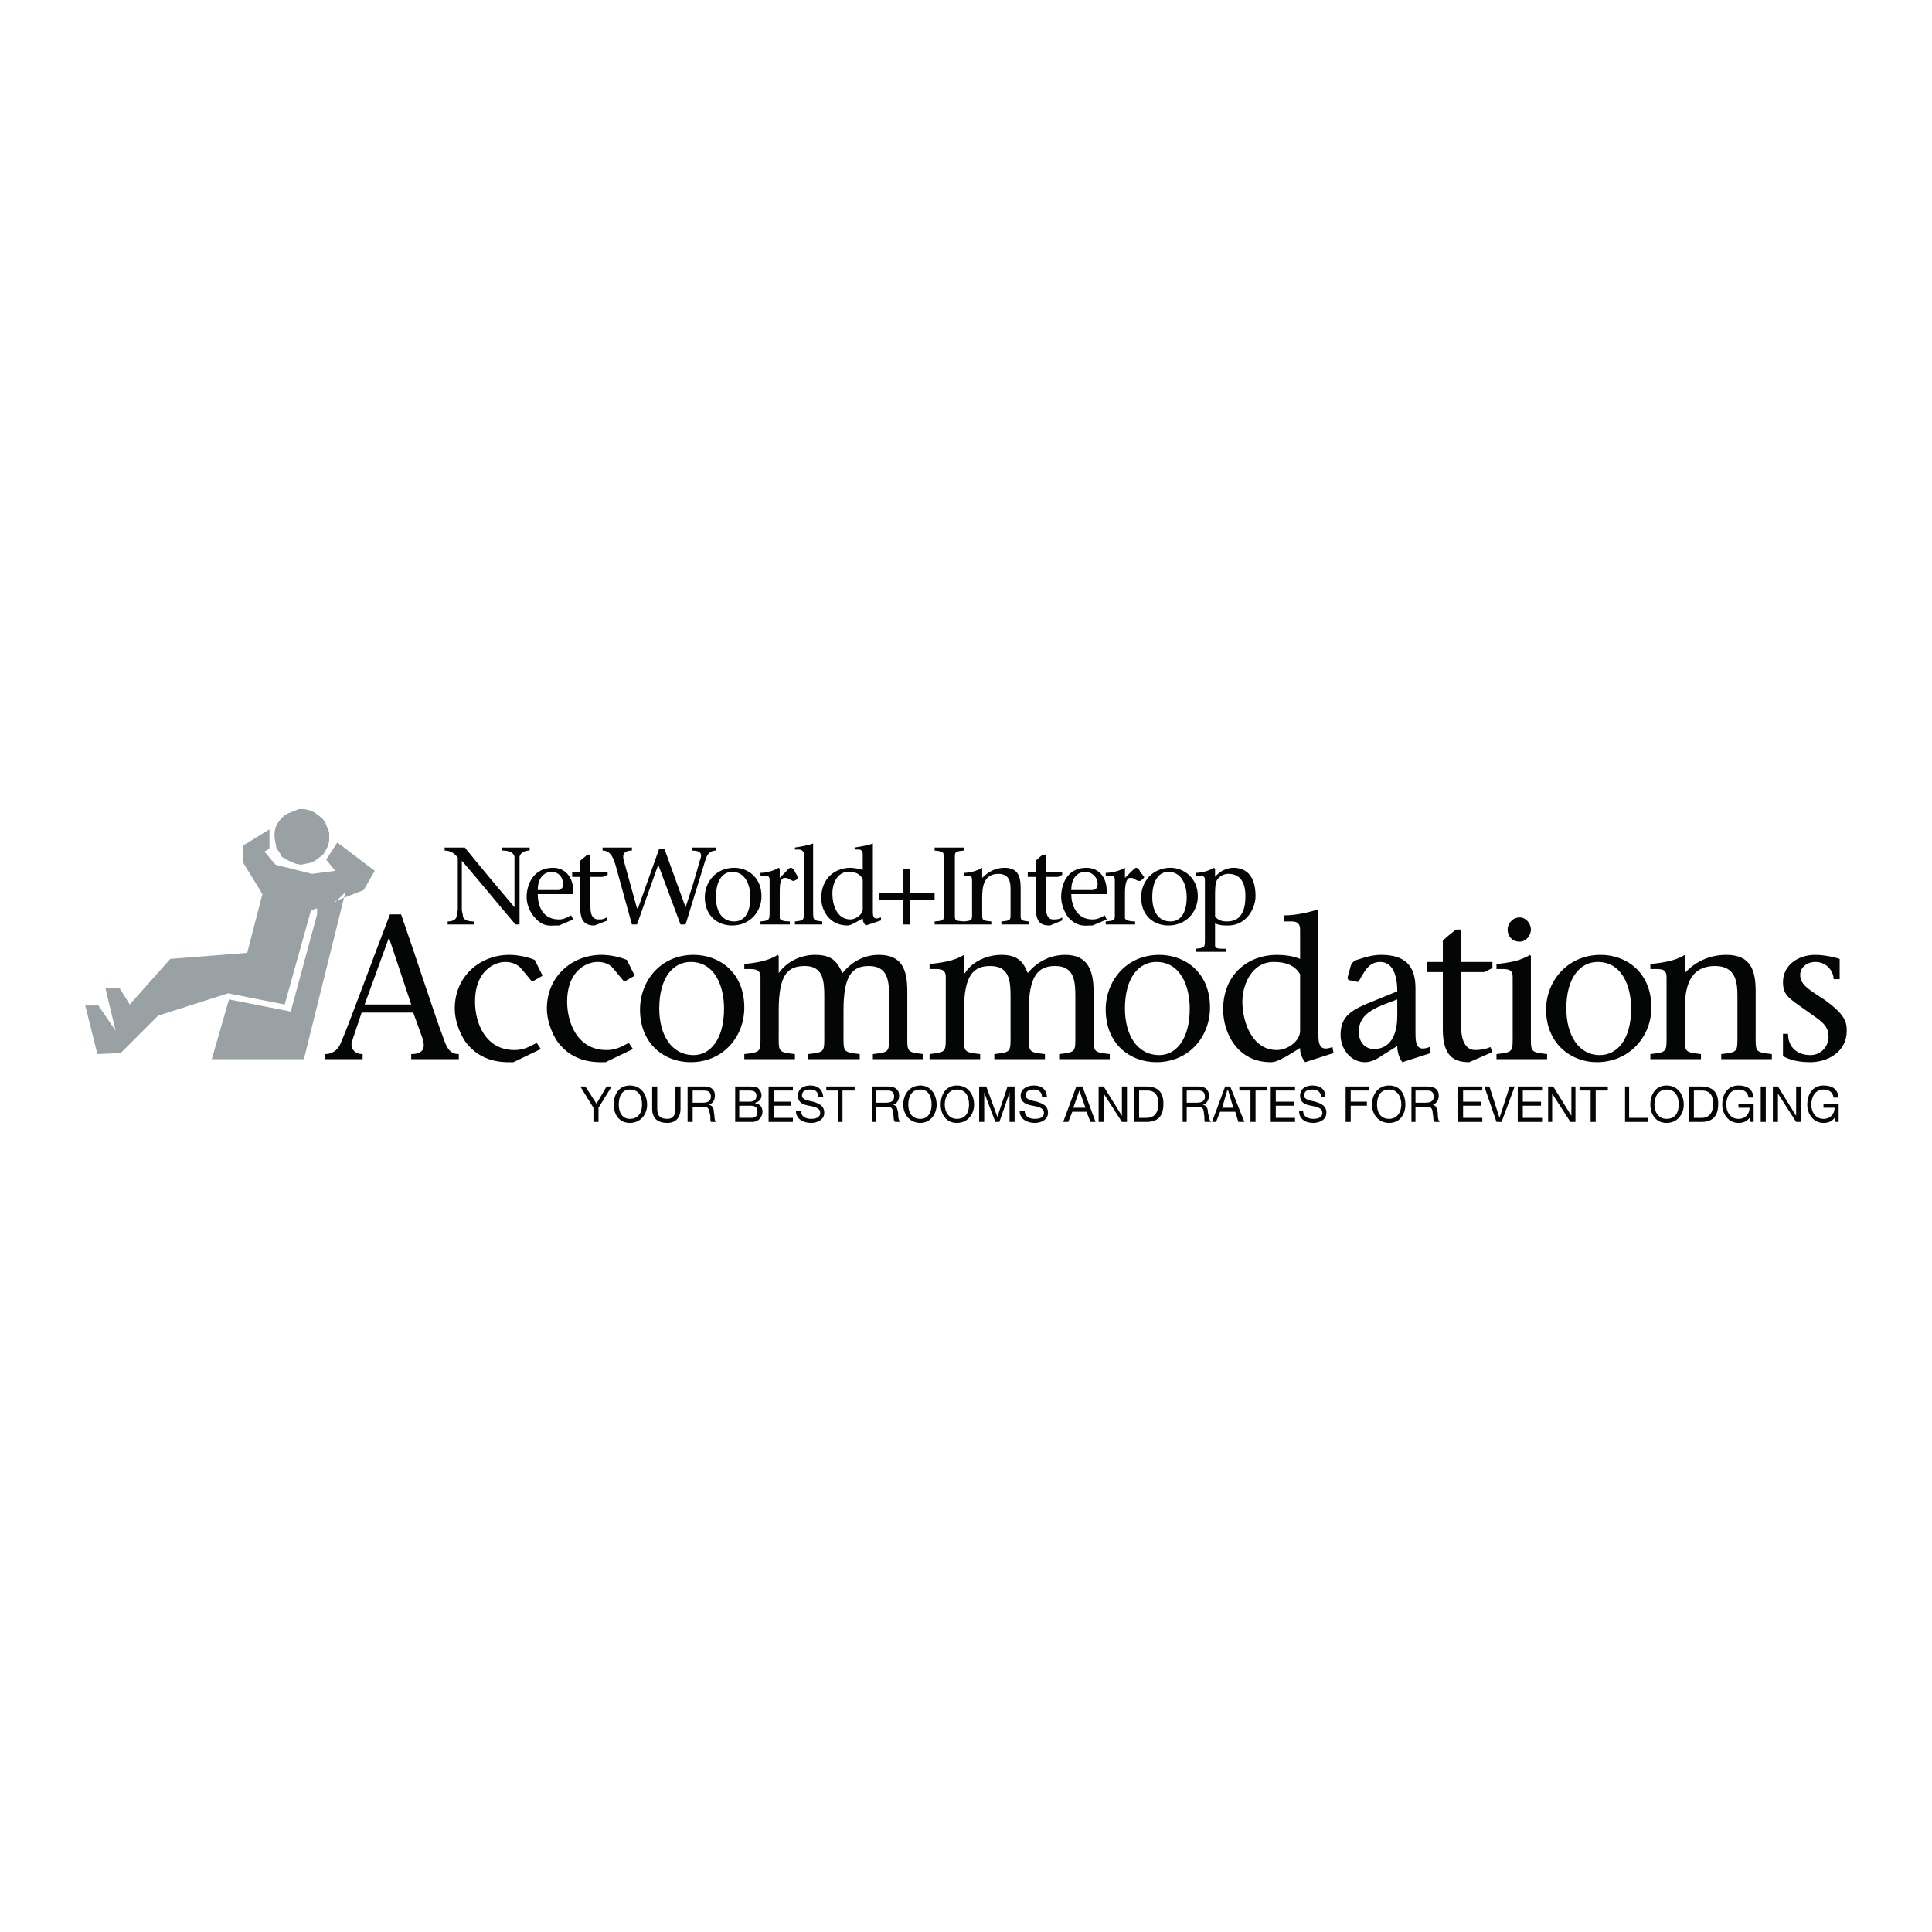 <?xml version="1.0" encoding="utf-8"?>
<!-- Generator: Adobe Illustrator 13.0.0, SVG Export Plug-In . SVG Version: 6.00 Build 14576)  -->
<!DOCTYPE svg PUBLIC "-//W3C//DTD SVG 1.0//EN" "http://www.w3.org/TR/2001/REC-SVG-20010904/DTD/svg10.dtd">
<svg version="1.0" id="Layer_1" xmlns="http://www.w3.org/2000/svg" xmlns:xlink="http://www.w3.org/1999/xlink" x="0px" y="0px"
	 width="192.756px" height="192.756px" viewBox="0 0 192.756 192.756" enable-background="new 0 0 192.756 192.756"
	 xml:space="preserve">
<g>
	<polygon fill-rule="evenodd" clip-rule="evenodd" fill="#FFFFFF" points="0,0 192.756,0 192.756,192.756 0,192.756 0,0 	"/>
	<path fill-rule="evenodd" clip-rule="evenodd" fill="#040606" d="M36.381,100.217l2.424-6.667l0,0l2.222,6.667H36.381
		L36.381,100.217z M41.229,101.023l0.909,2.525c0.303,0.91,0.202,1.617-1.111,1.617v0.504h4.748v-0.504
		c-0.909,0-1.212-0.607-1.616-1.818c-0.707-1.818-2.727-8.081-4.141-12.121h-1.111c-1.717,4.444-4.141,11.111-4.949,12.928
		c-0.303,0.707-0.909,1.012-1.515,1.012v0.504h3.737v-0.504c-0.909,0-1.313-0.707-1.01-1.414l0.909-2.729H41.229L41.229,101.023z"/>
	<path fill-rule="evenodd" clip-rule="evenodd" fill="#040606" d="M53.956,104.66l-2.727,1.312c-0.505,0-2.828,0.203-4.444-1.615
		c-0.707-0.707-1.414-2.324-1.414-3.736c0-3.232,2.525-5.354,5.455-5.354c0.808,0,1.818,0.202,2.525,0.505l0.707,1.414
		c0.101,0.102,0.101,0.102,0,0.203l-0.707,0.404c-0.101,0.1-0.202,0.1-0.303,0.1l-1.01-1.212c-0.303-0.404-0.909-0.707-1.616-0.707
		c-1.212,0-3.03,1.01-3.03,3.938c0,2.121,1.01,4.85,3.939,4.85c1.111,0,1.717-0.506,2.222-0.707L53.956,104.66L53.956,104.66z"/>
	<path fill-rule="evenodd" clip-rule="evenodd" fill="#040606" d="M63.147,104.66l-2.727,1.312c-0.505,0-2.828,0.203-4.444-1.615
		c-0.707-0.707-1.414-2.324-1.414-3.736c0-3.232,2.525-5.354,5.454-5.354c0.809,0,1.818,0.202,2.525,0.505l0.707,1.414
		c0.101,0.102,0.101,0.102,0,0.203l-0.707,0.404c-0.101,0.1-0.202,0.1-0.303,0.1l-1.01-1.212c-0.303-0.404-0.808-0.707-1.616-0.707
		c-1.212,0-3.03,1.01-3.03,3.938c0,2.121,1.01,4.85,3.939,4.85c1.111,0,1.717-0.506,2.222-0.707L63.147,104.66L63.147,104.66z"/>
	<path fill-rule="evenodd" clip-rule="evenodd" fill="#040606" d="M69.208,105.266c-2.222,0-3.434-2.02-3.434-4.645
		c0-3.133,1.414-4.647,3.131-4.647c2.424,0,3.333,2.424,3.333,4.647C72.238,103.752,70.824,105.266,69.208,105.266L69.208,105.266z
		 M68.905,105.973c3.232,0,5.354-2.523,5.354-5.453c0-3.536-2.525-5.253-5.051-5.253c-3.333,0-5.353,2.626-5.353,5.454
		C63.854,104.154,66.279,105.973,68.905,105.973L68.905,105.973z"/>
	<path fill-rule="evenodd" clip-rule="evenodd" fill="#040606" d="M77.692,103.145c0,1.818-0.101,1.818,1.617,2.021v0.504h-5.05
		v-0.504c1.717-0.203,1.616-0.203,1.616-2.021v-5.656c0-0.908-0.707-0.808-1.616-0.808v-0.505c1.111-0.101,2.424-0.303,3.333-0.909
		l0.101,0.101v1.717l0,0c0.708-1.01,2.021-1.818,3.636-1.818c1.818,0,2.222,0.808,2.728,1.818c0.808-1.01,2.02-1.818,3.636-1.818
		c2.323,0,2.828,1.515,2.828,3.636v4.242c0,1.818-0.101,1.818,1.616,2.021v0.504h-5.05v-0.504c1.717-0.203,1.616-0.203,1.616-2.021
		v-3.736c0-1.516-0.101-3.03-2.02-3.03c-1.717,0-2.525,1.011-2.525,4.444v2.322c0,1.818-0.101,1.818,1.616,2.021v0.504h-5.151
		v-0.504c1.717-0.203,1.616-0.203,1.616-2.021v-3.736c0-1.516-0.101-3.03-1.919-3.03c-1.717,0-2.626,0.808-2.626,4.444V103.145
		L77.692,103.145z"/>
	<path fill-rule="evenodd" clip-rule="evenodd" fill="#040606" d="M96.176,103.145c0,1.818-0.101,1.818,1.616,2.021v0.504h-5.05
		v-0.504c1.717-0.203,1.616-0.203,1.616-2.021v-5.656c0-0.908-0.606-0.808-1.616-0.808v-0.505c1.111-0.101,2.525-0.303,3.434-0.909
		v0.101v1.717h0.102c0.606-1.01,2.02-1.818,3.636-1.818c1.717,0,2.222,0.808,2.626,1.818c0.809-1.01,2.121-1.818,3.737-1.818
		c2.223,0,2.828,1.515,2.828,3.636v4.242c0,1.818-0.101,1.818,1.616,2.021v0.504h-5.05v-0.504c1.717-0.203,1.615-0.203,1.615-2.021
		v-3.736c0-1.516-0.101-3.03-2.02-3.03c-1.717,0-2.626,1.011-2.626,4.444v2.322c0,1.818-0.102,1.818,1.616,2.021v0.504h-5.051
		v-0.504c1.717-0.203,1.616-0.203,1.616-2.021v-3.736c0-1.516-0.101-3.03-2.021-3.03c-1.616,0-2.626,0.808-2.626,4.444V103.145
		L96.176,103.145z"/>
	<path fill-rule="evenodd" clip-rule="evenodd" fill="#040606" d="M115.67,105.266c-2.223,0-3.434-2.02-3.434-4.645
		c0-3.133,1.413-4.647,3.131-4.647c2.424,0,3.333,2.424,3.333,4.647C118.7,103.752,117.286,105.266,115.67,105.266L115.67,105.266z
		 M115.367,105.973c3.231,0,5.354-2.523,5.354-5.453c0-3.536-2.525-5.253-5.051-5.253c-3.333,0-5.354,2.626-5.354,5.454
		C110.316,104.154,112.74,105.973,115.367,105.973L115.367,105.973z"/>
	<path fill-rule="evenodd" clip-rule="evenodd" fill="#040606" d="M129.71,102.842c0,1.01-1.213,1.92-2.323,1.92
		c-2.425,0-3.435-2.729-3.435-4.85c0-1.615,0.909-3.938,3.131-3.938c1.313,0,2.122,0.404,2.627,1.211V102.842L129.71,102.842z
		 M133.043,105.064l-0.102-0.605c-1.312,0.504-1.414-0.305-1.414-1.414V90.823v-0.101c-0.909,0.303-2.222,0.606-3.434,0.606v0.606
		h0.808c0.606,0,0.809,0.303,0.809,0.808v2.929c-0.707-0.303-1.616-0.404-2.323-0.404c-2.728,0-5.354,1.818-5.354,5.454
		c0,2.324,1.414,5.252,4.747,5.252c0.505,0,0.808-0.201,1.616-0.605l1.313-0.809c0,0.607,0.201,1.01,0.505,1.414L133.043,105.064
		L133.043,105.064z"/>
	<path fill-rule="evenodd" clip-rule="evenodd" fill="#040606" d="M139.406,101.328c0,2.625-1.212,3.332-2.323,3.332
		c-0.909,0-1.516-0.707-1.516-1.717c0-2.02,2.021-2.525,3.839-3.232V101.328L139.406,101.328z M142.739,105.064l-0.102-0.605
		c-1.312,0.504-1.414-0.305-1.414-1.414V98.6c0-2.222-1.01-3.333-3.434-3.333c-0.809,0-1.516,0.202-2.424,0.505
		c-0.304,0.101-0.505,0.303-0.606,0.606l-0.303,1.11c0,0.102,0,0.203,0.101,0.305l0.707,0.1c0.102,0.102,0.202,0.102,0.303,0
		c0.505-0.808,0.909-1.918,2.122-1.918c1.212,0,1.717,1.211,1.717,2.928l-2.223,0.91c-2.322,0.908-3.434,1.516-3.434,3.434
		c0,1.516,1.111,2.727,2.424,2.727c0.606,0,1.212-0.303,1.616-0.605l1.616-1.01c0,0.605,0.202,1.211,0.505,1.615L142.739,105.064
		L142.739,105.064z"/>
	<path fill-rule="evenodd" clip-rule="evenodd" fill="#040606" d="M148.9,96.58l-0.808,0.404h-2.323v5.354
		c0,0.707,0.101,2.424,1.414,2.424c0.505,0,1.11-0.102,1.515-0.303l0.202,0.504l-2.323,1.01c-1.414,0-2.626-0.504-2.626-3.232
		v-5.756h-1.616v-1.01h1.616v-2.121c0.404-0.404,0.808-0.707,1.313-1.111h0.505v3.232h3.131V96.58L148.9,96.58z"/>
	<path fill-rule="evenodd" clip-rule="evenodd" fill="#040606" d="M152.738,95.368v7.777c0,1.818-0.101,1.818,1.616,2.021v0.504
		h-5.05v-0.504c1.717-0.203,1.616-0.203,1.616-2.021v-5.656c0-0.908-0.606-0.808-1.616-0.808v-0.505
		c1.11-0.101,2.424-0.303,3.333-0.909L152.738,95.368L152.738,95.368z M151.628,91.53c0.605,0,1.11,0.606,1.11,1.212
		s-0.505,1.212-1.11,1.212c-0.707,0-1.213-0.505-1.213-1.212C150.415,92.136,150.921,91.53,151.628,91.53L151.628,91.53z"/>
	<path fill-rule="evenodd" clip-rule="evenodd" fill="#040606" d="M159.606,105.266c-2.12,0-3.333-2.02-3.333-4.645
		c0-3.133,1.414-4.647,3.132-4.647c2.424,0,3.333,2.424,3.333,4.647C162.738,103.752,161.324,105.266,159.606,105.266
		L159.606,105.266z M159.304,105.973c3.232,0,5.454-2.523,5.454-5.453c0-3.536-2.524-5.253-5.05-5.253
		c-3.333,0-5.454,2.626-5.454,5.454C154.254,104.154,156.778,105.973,159.304,105.973L159.304,105.973z"/>
	<path fill-rule="evenodd" clip-rule="evenodd" fill="#040606" d="M168.092,103.145c0,1.818-0.102,1.818,1.615,2.021v0.504h-5.05
		v-0.504c1.717-0.203,1.616-0.203,1.616-2.021v-5.656c0-0.908-0.606-0.808-1.616-0.808v-0.505c1.111-0.101,2.525-0.303,3.435-0.909
		v0.101v1.717c0.908-1.01,2.322-1.818,4.141-1.818c2.424,0,2.93,1.515,2.93,3.636v4.242c0,1.818-0.102,1.818,1.615,2.021v0.504
		h-5.05v-0.504c1.717-0.203,1.616-0.203,1.616-2.021v-3.736c0-1.312-0.102-3.03-2.223-3.03c-2.626,0-3.029,2.222-3.029,4.343
		V103.145L168.092,103.145z"/>
	<path fill-rule="evenodd" clip-rule="evenodd" fill="#040606" d="M177.889,103.145h0.505c0,1.414,1.011,2.121,2.223,2.121
		c1.11,0,1.817-0.908,1.817-1.816c0-1.314-1.01-1.719-2.222-2.627c-1.717-1.213-2.323-1.516-2.323-2.828
		c0-1.717,1.516-2.728,3.232-2.728c0.605,0,1.414,0.101,2.424,0.404v2.021h-0.605c0-0.708-0.606-1.717-1.818-1.717
		c-0.809,0-1.516,0.505-1.516,1.313c0,1.01,1.011,1.516,2.525,2.525c1.919,1.414,2.121,2.121,2.121,3.029
		c0,2.121-1.919,3.131-3.636,3.131c-1.111,0-2.021-0.201-2.728-0.605V103.145L177.889,103.145z"/>
	<polygon fill-rule="evenodd" clip-rule="evenodd" fill="#040606" points="59.713,110.518 59.713,111.934 59.208,111.934 
		59.208,110.518 57.895,108.396 58.4,108.396 59.511,110.115 60.521,108.396 61.026,108.396 59.713,110.518 	"/>
	<path fill-rule="evenodd" clip-rule="evenodd" fill="#040606" d="M61.733,110.215c0-0.807,0.303-1.514,1.111-1.514
		c0.909,0,1.212,0.707,1.212,1.514c0,0.707-0.303,1.414-1.212,1.414C62.037,111.629,61.733,110.922,61.733,110.215L61.733,110.215z
		 M61.229,110.215c0,0.91,0.505,1.818,1.616,1.818c1.111,0,1.717-0.908,1.717-1.818c0-1.01-0.606-1.918-1.717-1.918
		C61.733,108.297,61.229,109.205,61.229,110.215L61.229,110.215z"/>
	<path fill-rule="evenodd" clip-rule="evenodd" fill="#040606" d="M67.895,110.619c0,0.91-0.505,1.414-1.313,1.414
		c-0.909,0-1.515-0.404-1.515-1.414v-2.223h0.505v2.223c0,0.707,0.303,1.01,1.01,1.01c0.505,0,0.808-0.303,0.808-1.01v-2.223h0.505
		V110.619L67.895,110.619z"/>
	<path fill-rule="evenodd" clip-rule="evenodd" fill="#040606" d="M69.107,110.014v-1.213h1.111c0.505,0,0.707,0.203,0.707,0.607
		c0,0.504-0.404,0.605-0.808,0.605H69.107L69.107,110.014z M68.602,111.934h0.505v-1.516h1.111c0.505,0,0.505,0.303,0.606,0.707
		c0.101,0.303,0,0.707,0.101,0.809h0.505c-0.202-0.203-0.102-0.607-0.202-0.91c0-0.404-0.101-0.707-0.505-0.809l0,0
		c0.404-0.1,0.606-0.504,0.606-0.908c0-0.605-0.404-0.91-1.01-0.91h-1.717V111.934L68.602,111.934z"/>
	<path fill-rule="evenodd" clip-rule="evenodd" fill="#040606" d="M73.753,110.316h1.111c0.404,0,0.708,0.102,0.708,0.605
		c0,0.404-0.202,0.607-0.606,0.607h-1.212V110.316L73.753,110.316z M73.349,111.934h1.717c0.606,0,1.01-0.506,1.01-1.012
		c0-0.404-0.202-0.807-0.707-0.807v-0.102c0.404-0.102,0.606-0.404,0.606-0.707c0-0.404-0.202-0.605-0.404-0.809
		c-0.303-0.102-0.708-0.102-1.01-0.102h-1.212V111.934L73.349,111.934z M73.753,108.801h1.01c0.404,0,0.707,0.102,0.707,0.506
		s-0.202,0.605-0.707,0.605h-1.01V108.801L73.753,108.801z"/>
	<polygon fill-rule="evenodd" clip-rule="evenodd" fill="#040606" points="76.682,108.396 79.106,108.396 79.106,108.801 
		77.187,108.801 77.187,109.912 78.904,109.912 78.904,110.316 77.187,110.316 77.187,111.529 79.106,111.529 79.106,111.934 
		76.682,111.934 76.682,108.396 	"/>
	<path fill-rule="evenodd" clip-rule="evenodd" fill="#040606" d="M81.631,109.408c0-0.506-0.303-0.707-0.808-0.707
		c-0.404,0-0.808,0.1-0.808,0.605c0,0.404,0.606,0.506,1.111,0.605c0.606,0.203,1.111,0.404,1.111,1.111s-0.707,1.01-1.313,1.01
		c-0.808,0-1.515-0.404-1.515-1.211h0.505c0,0.605,0.505,0.807,1.01,0.807c0.404,0,0.909-0.1,0.909-0.605s-0.606-0.605-1.111-0.707
		c-0.606-0.102-1.111-0.303-1.111-1.01s0.606-1.01,1.212-1.01c0.707,0,1.212,0.303,1.313,1.111H81.631L81.631,109.408z"/>
	<polygon fill-rule="evenodd" clip-rule="evenodd" fill="#040606" points="83.651,108.801 82.439,108.801 82.439,108.396 
		85.268,108.396 85.268,108.801 84.056,108.801 84.056,111.934 83.651,111.934 83.651,108.801 	"/>
	<path fill-rule="evenodd" clip-rule="evenodd" fill="#040606" d="M87.389,110.014v-1.213h1.212c0.404,0,0.606,0.203,0.606,0.607
		c0,0.504-0.404,0.605-0.808,0.605H87.389L87.389,110.014z M86.984,111.934h0.404v-1.516h1.212c0.404,0,0.505,0.303,0.505,0.707
		c0.101,0.303,0,0.707,0.202,0.809h0.505c-0.202-0.203-0.202-0.607-0.202-0.91c-0.101-0.404-0.101-0.707-0.505-0.809l0,0
		c0.404-0.1,0.606-0.504,0.606-0.908c0-0.605-0.404-0.91-1.111-0.91h-1.616V111.934L86.984,111.934z"/>
	<path fill-rule="evenodd" clip-rule="evenodd" fill="#040606" d="M90.621,110.215c0-0.807,0.303-1.514,1.212-1.514
		c0.808,0,1.111,0.707,1.111,1.514c0,0.707-0.303,1.414-1.111,1.414C90.924,111.629,90.621,110.922,90.621,110.215L90.621,110.215z
		 M90.116,110.215c0,0.91,0.606,1.818,1.717,1.818c1.01,0,1.616-0.908,1.616-1.818c0-1.01-0.606-1.918-1.616-1.918
		C90.722,108.297,90.116,109.205,90.116,110.215L90.116,110.215z"/>
	<path fill-rule="evenodd" clip-rule="evenodd" fill="#040606" d="M94.257,110.215c0-0.807,0.404-1.514,1.212-1.514
		c0.909,0,1.212,0.707,1.212,1.514c0,0.707-0.303,1.414-1.212,1.414C94.661,111.629,94.257,110.922,94.257,110.215L94.257,110.215z
		 M93.853,110.215c0,0.91,0.505,1.818,1.616,1.818c1.111,0,1.717-0.908,1.717-1.818c0-1.01-0.606-1.918-1.717-1.918
		C94.358,108.297,93.853,109.205,93.853,110.215L93.853,110.215z"/>
	<polygon fill-rule="evenodd" clip-rule="evenodd" fill="#040606" points="97.691,108.396 98.398,108.396 99.509,111.428 
		100.52,108.396 101.227,108.396 101.227,111.934 100.722,111.934 100.722,109.004 100.722,109.004 99.711,111.934 99.307,111.934 
		98.196,109.004 98.196,109.004 98.196,111.934 97.691,111.934 97.691,108.396 	"/>
	<path fill-rule="evenodd" clip-rule="evenodd" fill="#040606" d="M103.953,109.408c0-0.506-0.403-0.707-0.808-0.707
		s-0.809,0.1-0.809,0.605c0,0.404,0.606,0.506,1.111,0.605c0.606,0.203,1.111,0.404,1.111,1.111s-0.707,1.01-1.313,1.01
		c-0.808,0-1.515-0.404-1.515-1.211h0.505c0,0.605,0.505,0.807,1.01,0.807c0.404,0,0.909-0.1,0.909-0.605s-0.605-0.605-1.111-0.707
		c-0.605-0.102-1.212-0.303-1.212-1.01s0.707-1.01,1.313-1.01c0.707,0,1.212,0.303,1.312,1.111H103.953L103.953,109.408z"/>
	<path fill-rule="evenodd" clip-rule="evenodd" fill="#040606" d="M107.69,108.801L107.69,108.801l0.606,1.717h-1.213
		L107.69,108.801L107.69,108.801z M106.074,111.934h0.506l0.403-1.012h1.414l0.404,1.012h0.505l-1.313-3.537h-0.605L106.074,111.934
		L106.074,111.934z"/>
	<polygon fill-rule="evenodd" clip-rule="evenodd" fill="#040606" points="109.609,108.396 110.114,108.396 111.933,111.326 
		111.933,111.326 111.933,108.396 112.438,108.396 112.438,111.934 111.933,111.934 110.114,109.105 110.114,109.105 
		110.114,111.934 109.609,111.934 109.609,108.396 	"/>
	<path fill-rule="evenodd" clip-rule="evenodd" fill="#040606" d="M113.649,108.801h0.809c0.808,0,1.11,0.506,1.11,1.314
		c0,1.312-0.808,1.414-1.212,1.414h-0.707V108.801L113.649,108.801z M113.145,111.934h1.212c1.212,0,1.718-0.607,1.718-1.818
		c0-1.213-0.606-1.719-1.718-1.719h-1.212V111.934L113.145,111.934z"/>
	<path fill-rule="evenodd" clip-rule="evenodd" fill="#040606" d="M118.397,110.014v-1.213h1.212c0.403,0,0.605,0.203,0.605,0.607
		c0,0.504-0.403,0.605-0.808,0.605H118.397L118.397,110.014z M117.993,111.934h0.404v-1.516h1.11c0.505,0,0.606,0.303,0.606,0.707
		c0.101,0.303,0,0.707,0.101,0.809h0.606c-0.202-0.203-0.202-0.607-0.303-0.91c0-0.404-0.102-0.707-0.506-0.809l0,0
		c0.404-0.1,0.606-0.504,0.606-0.908c0-0.605-0.404-0.91-1.01-0.91h-1.616V111.934L117.993,111.934z"/>
	<path fill-rule="evenodd" clip-rule="evenodd" fill="#040606" d="M122.438,108.801h0.101l0.505,1.717h-1.111L122.438,108.801
		L122.438,108.801z M120.922,111.934h0.404l0.404-1.012h1.515l0.304,1.012h0.605l-1.414-3.537h-0.505L120.922,111.934
		L120.922,111.934z"/>
	<polygon fill-rule="evenodd" clip-rule="evenodd" fill="#040606" points="124.76,108.801 123.649,108.801 123.649,108.396 
		126.377,108.396 126.377,108.801 125.266,108.801 125.266,111.934 124.76,111.934 124.76,108.801 	"/>
	<polygon fill-rule="evenodd" clip-rule="evenodd" fill="#040606" points="126.78,108.396 129.205,108.396 129.205,108.801 
		127.285,108.801 127.285,109.912 129.104,109.912 129.104,110.316 127.285,110.316 127.285,111.529 129.205,111.529 
		129.205,111.934 126.78,111.934 126.78,108.396 	"/>
	<path fill-rule="evenodd" clip-rule="evenodd" fill="#040606" d="M131.831,109.408c-0.102-0.506-0.404-0.707-0.909-0.707
		c-0.404,0-0.809,0.1-0.809,0.605c0,0.404,0.606,0.506,1.111,0.605c0.606,0.203,1.111,0.404,1.111,1.111s-0.707,1.01-1.313,1.01
		c-0.808,0-1.414-0.404-1.414-1.211h0.404c0,0.605,0.505,0.807,1.01,0.807c0.404,0,0.909-0.1,0.909-0.605s-0.606-0.605-1.111-0.707
		c-0.605-0.102-1.11-0.303-1.11-1.01s0.605-1.01,1.212-1.01c0.707,0,1.312,0.303,1.312,1.111H131.831L131.831,109.408z"/>
	<polygon fill-rule="evenodd" clip-rule="evenodd" fill="#040606" points="134.255,108.396 136.578,108.396 136.578,108.801 
		134.76,108.801 134.76,109.912 136.376,109.912 136.376,110.316 134.76,110.316 134.76,111.934 134.255,111.934 134.255,108.396 	
		"/>
	<path fill-rule="evenodd" clip-rule="evenodd" fill="#040606" d="M137.386,110.215c0-0.807,0.304-1.514,1.212-1.514
		c0.809,0,1.212,0.707,1.212,1.514c0,0.707-0.403,1.414-1.212,1.414C137.689,111.629,137.386,110.922,137.386,110.215
		L137.386,110.215z M136.881,110.215c0,0.91,0.606,1.818,1.717,1.818c1.111,0,1.616-0.908,1.616-1.818
		c0-1.01-0.505-1.918-1.616-1.918C137.487,108.297,136.881,109.205,136.881,110.215L136.881,110.215z"/>
	<path fill-rule="evenodd" clip-rule="evenodd" fill="#040606" d="M141.224,110.014v-1.213h1.213c0.403,0,0.605,0.203,0.605,0.607
		c0,0.504-0.404,0.605-0.808,0.605H141.224L141.224,110.014z M140.82,111.934h0.403v-1.516h1.213c0.403,0,0.505,0.303,0.505,0.707
		c0.101,0.303,0,0.707,0.202,0.809h0.505c-0.202-0.203-0.202-0.607-0.202-0.91c-0.101-0.404-0.101-0.707-0.505-0.809l0,0
		c0.404-0.1,0.605-0.504,0.605-0.908c0-0.605-0.403-0.91-1.11-0.91h-1.616V111.934L140.82,111.934z"/>
	<polygon fill-rule="evenodd" clip-rule="evenodd" fill="#040606" points="145.466,108.396 147.891,108.396 147.891,108.801 
		145.972,108.801 145.972,109.912 147.789,109.912 147.789,110.316 145.972,110.316 145.972,111.529 147.891,111.529 
		147.891,111.934 145.466,111.934 145.466,108.396 	"/>
	<polygon fill-rule="evenodd" clip-rule="evenodd" fill="#040606" points="149.81,111.934 149.305,111.934 148.093,108.396 
		148.598,108.396 149.607,111.529 149.607,111.529 150.617,108.396 151.122,108.396 149.81,111.934 	"/>
	<polygon fill-rule="evenodd" clip-rule="evenodd" fill="#040606" points="151.426,108.396 153.85,108.396 153.85,108.801 
		151.931,108.801 151.931,109.912 153.749,109.912 153.749,110.316 151.931,110.316 151.931,111.529 153.85,111.529 153.85,111.934 
		151.426,111.934 151.426,108.396 	"/>
	<polygon fill-rule="evenodd" clip-rule="evenodd" fill="#040606" points="154.456,108.396 154.961,108.396 156.778,111.326 
		156.778,111.326 156.778,108.396 157.183,108.396 157.183,111.934 156.678,111.934 154.859,109.105 154.859,109.105 
		154.859,111.934 154.456,111.934 154.456,108.396 	"/>
	<polygon fill-rule="evenodd" clip-rule="evenodd" fill="#040606" points="158.698,108.801 157.587,108.801 157.587,108.396 
		160.415,108.396 160.415,108.801 159.203,108.801 159.203,111.934 158.698,111.934 158.698,108.801 	"/>
	<polygon fill-rule="evenodd" clip-rule="evenodd" fill="#040606" points="162.132,108.396 162.536,108.396 162.536,111.529 
		164.455,111.529 164.455,111.934 162.132,111.934 162.132,108.396 	"/>
	<path fill-rule="evenodd" clip-rule="evenodd" fill="#040606" d="M165.062,110.215c0-0.807,0.403-1.514,1.212-1.514
		c0.909,0,1.212,0.707,1.212,1.514c0,0.707-0.303,1.414-1.212,1.414C165.465,111.629,165.062,110.922,165.062,110.215
		L165.062,110.215z M164.657,110.215c0,0.91,0.505,1.818,1.616,1.818c1.11,0,1.717-0.908,1.717-1.818
		c0-1.01-0.606-1.918-1.717-1.918C165.162,108.297,164.657,109.205,164.657,110.215L164.657,110.215z"/>
	<path fill-rule="evenodd" clip-rule="evenodd" fill="#040606" d="M169,108.801h0.809c0.808,0,1.111,0.506,1.111,1.314
		c0,1.312-0.809,1.414-1.111,1.414H169V108.801L169,108.801z M168.495,111.934h1.212c1.213,0,1.718-0.607,1.718-1.818
		c0-1.213-0.606-1.719-1.718-1.719h-1.212V111.934L168.495,111.934z"/>
	<path fill-rule="evenodd" clip-rule="evenodd" fill="#040606" d="M174.556,111.529c-0.303,0.404-0.707,0.504-1.111,0.504
		c-1.01,0-1.616-0.908-1.616-1.818c0-1.01,0.506-1.918,1.616-1.918c0.809,0,1.414,0.303,1.515,1.211h-0.504
		c-0.102-0.605-0.506-0.807-1.011-0.807c-0.808,0-1.212,0.707-1.212,1.514c0,0.707,0.404,1.414,1.212,1.414
		c0.707,0,1.111-0.504,1.111-1.111h-1.111v-0.402h1.515v1.818h-0.303L174.556,111.529L174.556,111.529z"/>
	<polygon fill-rule="evenodd" clip-rule="evenodd" fill="#040606" points="175.667,108.396 176.172,108.396 176.172,111.934 
		175.667,111.934 175.667,108.396 	"/>
	<polygon fill-rule="evenodd" clip-rule="evenodd" fill="#040606" points="176.879,108.396 177.384,108.396 179.202,111.326 
		179.202,111.326 179.202,108.396 179.707,108.396 179.707,111.934 179.202,111.934 177.384,109.105 177.384,109.105 
		177.384,111.934 176.879,111.934 176.879,108.396 	"/>
	<path fill-rule="evenodd" clip-rule="evenodd" fill="#040606" d="M183.04,111.529c-0.303,0.404-0.707,0.504-1.111,0.504
		c-1.01,0-1.616-0.908-1.616-1.818c0-1.01,0.506-1.918,1.616-1.918c0.809,0,1.414,0.303,1.515,1.211h-0.504
		c-0.102-0.605-0.506-0.807-1.011-0.807c-0.808,0-1.212,0.707-1.212,1.514c0,0.707,0.404,1.414,1.212,1.414
		c0.707,0,1.111-0.504,1.111-1.111h-1.111v-0.402h1.515v1.818h-0.303L183.04,111.529L183.04,111.529z"/>
	<polygon fill-rule="evenodd" clip-rule="evenodd" fill="#9AA1A4" points="27.594,84.662 27.897,85.065 28.099,85.469 
		28.604,85.772 29.008,85.975 29.513,86.176 30.018,86.277 30.523,86.176 31.028,86.075 31.432,85.873 31.836,85.57 32.24,85.268 
		32.543,84.762 32.745,84.358 32.846,83.853 32.846,83.449 32.846,83.045 32.644,82.54 32.442,82.035 32.139,81.631 31.735,81.328 
		31.331,81.025 30.826,80.823 30.321,80.722 29.816,80.722 29.311,80.924 28.806,81.126 28.402,81.328 27.998,81.732 27.695,82.136 
		27.493,82.54 27.392,83.045 27.392,83.55 27.493,84.156 27.594,84.662 	"/>
	<polygon fill-rule="evenodd" clip-rule="evenodd" fill="#9AA1A4" points="29.008,100.924 22.847,99.711 21.129,105.67 
		30.321,105.67 34.462,89.004 33.452,90.015 33.452,89.914 36.28,88.803 37.391,86.883 33.654,84.055 32.543,85.772 33.452,86.883 
		31.129,87.187 27.493,86.277 26.382,84.964 26.887,84.662 26.887,82.742 24.261,84.358 24.261,86.075 26.18,89.207 24.665,95.065 
		16.988,95.671 12.948,100.217 11.938,98.6 10.524,98.6 11.534,102.842 9.817,100.316 8.504,100.316 9.716,105.166 12.039,105.064 
		15.776,101.328 22.746,99.105 28.402,100.217 31.028,90.823 31.634,90.621 31.634,91.227 29.008,100.924 	"/>
	<path fill-rule="evenodd" clip-rule="evenodd" fill="#040606" d="M51.431,92.237c-1.717-2.021-3.535-4.242-5.354-6.364v4.849
		c0,0.303,0.101,0.404,0.101,0.606c0,0.404,0.404,0.606,1.111,0.606v0.303h-2.626v-0.303c0.505,0,0.909-0.202,0.909-0.606
		c0-0.202,0.101-0.303,0.101-0.606V85.57c-0.303-0.404-0.707-0.707-1.313-0.707V84.56h2.021c1.616,2.021,3.333,4.041,4.949,5.959
		l0,0v-4.444c0-0.303,0-0.404,0-0.606c-0.101-0.404-0.505-0.606-1.212-0.606V84.56h2.727v0.303c-0.505,0-0.909,0.202-1.01,0.606
		c0,0.202,0,0.303,0,0.606v6.162H51.431L51.431,92.237z"/>
	<path fill-rule="evenodd" clip-rule="evenodd" fill="#040606" d="M53.653,88.803c0-1.313,0.707-1.818,1.414-1.818
		c0.606,0,1.111,0.505,1.111,1.212c0,0.505-0.303,0.606-0.505,0.606H53.653L53.653,88.803z M57.188,89.207v-0.303
		c0-1.414-0.808-2.323-2.02-2.323c-1.919,0-2.626,1.616-2.626,2.929c0,0.809,0.404,1.616,0.808,2.021
		c0.808,1.01,1.717,0.808,2.02,0.808h0.404l1.414-0.606l-0.202-0.404c-0.302,0.101-0.605,0.404-1.211,0.404
		c-1.616,0-2.121-1.313-2.121-2.525H57.188L57.188,89.207z"/>
	<path fill-rule="evenodd" clip-rule="evenodd" fill="#040606" d="M60.623,87.288l-0.505,0.202h-1.212v2.929
		c0,0.404,0,1.313,0.808,1.313c0.303,0,0.505,0,0.808-0.202l0.101,0.303l-1.313,0.505c-0.707,0-1.415-0.202-1.415-1.717V87.49
		h-0.808v-0.505h0.808v-1.111c0.202-0.202,0.505-0.404,0.708-0.605h0.303v1.717h1.717V87.288L60.623,87.288z"/>
	<path fill-rule="evenodd" clip-rule="evenodd" fill="#040606" d="M63.046,84.863c-0.707,0-1.01,0.303-0.808,1.01l1.313,4.748h0.101
		l2.121-5.959h0.505L68.4,90.52l0,0c0.505-1.515,1.01-3.131,1.414-4.646c0.303-0.707,0.102-1.01-0.808-1.01V84.56h2.424v0.303
		c-0.404,0-0.808,0.202-1.01,0.808l-2.02,6.565h-0.505l-2.222-5.959l-2.121,5.959h-0.505l-1.616-5.858
		c-0.303-1.111-0.708-1.515-1.313-1.515V84.56h2.929V84.863L63.046,84.863z"/>
	<path fill-rule="evenodd" clip-rule="evenodd" fill="#040606" d="M73.248,91.934c-1.212,0-1.818-1.01-1.818-2.424
		c0-1.717,0.707-2.525,1.616-2.525c1.313,0,1.818,1.313,1.818,2.525C74.864,91.227,74.157,91.934,73.248,91.934L73.248,91.934z
		 M73.046,92.337c1.717,0,2.929-1.312,2.929-2.929c0-1.818-1.313-2.828-2.727-2.828c-1.818,0-2.929,1.414-2.929,2.929
		C70.319,91.429,71.632,92.337,73.046,92.337L73.046,92.337z"/>
	<path fill-rule="evenodd" clip-rule="evenodd" fill="#040606" d="M78.702,87.691c-0.101-0.101-0.303-0.101-0.404-0.101
		c-0.504,0-0.504,0.808-0.504,1.616v1.616c0,0.404,0,0.606,0,0.808c0.101,0.202,0.404,0.303,1.01,0.303v0.303h-2.929v-0.303
		c0.909-0.101,0.909-0.101,0.909-1.111v-3.03c0-0.505-0.303-0.404-0.909-0.404v-0.303c0.606,0,1.313-0.202,1.818-0.505l0.102,0.101
		v0.909l0.504-0.505c0.303-0.303,0.404-0.505,0.606-0.505c0.101,0,0.303,0.101,0.404,0.404l0.303,0.505c0.101,0.101,0,0.101,0,0.202
		l-0.404,0.202h-0.101L78.702,87.691L78.702,87.691z"/>
	<path fill-rule="evenodd" clip-rule="evenodd" fill="#040606" d="M81.126,84.156v6.667c0,1.01,0,1.01,0.909,1.111v0.303h-2.727
		v-0.303c0.909-0.101,0.909-0.101,0.909-1.111v-5.555c0-0.303-0.202-0.505-0.505-0.505h-0.404V84.56
		C79.915,84.459,80.621,84.358,81.126,84.156L81.126,84.156L81.126,84.156z"/>
	<path fill-rule="evenodd" clip-rule="evenodd" fill="#040606" d="M86.076,90.722c0,0.505-0.707,1.01-1.212,1.01
		c-1.414,0-1.818-1.515-1.818-2.626c0-0.808,0.404-2.121,1.616-2.121c0.707,0,1.111,0.202,1.414,0.707V90.722L86.076,90.722z
		 M87.894,91.833V91.53c-0.808,0.303-0.808-0.101-0.808-0.707v-6.667l0,0c-0.505,0.202-1.212,0.303-1.818,0.404v0.202h0.404
		c0.303,0,0.404,0.202,0.404,0.505v1.515c-0.404-0.101-0.909-0.202-1.212-0.202c-1.515,0-2.929,1.01-2.929,3.03
		c0,1.212,0.808,2.727,2.626,2.727c0.202,0,0.404-0.101,0.808-0.303l0.707-0.404c0,0.303,0.101,0.505,0.303,0.707L87.894,91.833
		L87.894,91.833z"/>
	<polygon fill-rule="evenodd" clip-rule="evenodd" fill="#040606" points="90.116,86.681 90.823,86.681 90.823,89.105 
		93.247,89.105 93.247,89.812 90.823,89.812 90.823,92.237 90.116,92.237 90.116,89.812 87.691,89.812 87.691,89.105 90.116,89.105 
		90.116,86.681 	"/>
	<path fill-rule="evenodd" clip-rule="evenodd" fill="#040606" d="M95.267,90.823c0,1.111-0.101,1.01,0.909,1.111v0.303h-2.929
		v-0.303c1.01-0.101,0.909,0,0.909-1.111v-4.848c0-1.01,0.101-1.01-0.909-1.111V84.56h2.929v0.303
		c-1.01,0.101-0.909,0.101-0.909,1.111V90.823L95.267,90.823z"/>
	<path fill-rule="evenodd" clip-rule="evenodd" fill="#040606" d="M97.994,90.823c0,1.01-0.101,1.01,0.909,1.111v0.303h-2.728
		v-0.303c0.909-0.101,0.808-0.101,0.808-1.111v-3.03c0-0.505-0.303-0.404-0.808-0.404v-0.303c0.606,0,1.313-0.202,1.818-0.505v0.101
		v0.909c0.505-0.505,1.212-1.01,2.222-1.01c1.313,0,1.616,0.808,1.616,2.02v2.222c0,1.01-0.101,1.01,0.809,1.111v0.303h-2.728
		v-0.303c1.01-0.101,0.909-0.101,0.909-1.111v-2.02c0-0.606,0-1.616-1.212-1.616c-1.414,0-1.616,1.212-1.616,2.323V90.823
		L97.994,90.823z"/>
	<path fill-rule="evenodd" clip-rule="evenodd" fill="#040606" d="M105.974,87.288l-0.404,0.202h-1.212v2.929
		c0,0.404,0,1.313,0.707,1.313c0.303,0,0.606,0,0.909-0.202v0.303l-1.212,0.505c-0.809,0-1.414-0.202-1.414-1.717V87.49h-0.809
		v-0.505h0.809v-1.111c0.202-0.202,0.404-0.404,0.707-0.605h0.303v1.717h1.616V87.288L105.974,87.288z"/>
	<path fill-rule="evenodd" clip-rule="evenodd" fill="#040606" d="M106.883,88.803c0-1.313,0.707-1.818,1.414-1.818
		c0.605,0,1.212,0.505,1.212,1.212c0,0.505-0.303,0.606-0.606,0.606H106.883L106.883,88.803z M110.418,89.207v-0.303
		c0-1.414-0.809-2.323-2.021-2.323c-1.919,0-2.525,1.616-2.525,2.929c0,0.809,0.404,1.616,0.708,2.021
		c0.908,1.01,1.817,0.808,2.12,0.808h0.304l1.414-0.606l-0.202-0.404c-0.202,0.101-0.606,0.404-1.212,0.404
		c-1.516,0-2.121-1.313-2.121-2.525H110.418L110.418,89.207z"/>
	<path fill-rule="evenodd" clip-rule="evenodd" fill="#040606" d="M113.549,87.894c0,0,0.101,0,0.202,0l0.303-0.202
		c0-0.101,0.102-0.101,0.102-0.202l-0.404-0.505c-0.102-0.303-0.304-0.404-0.404-0.404s-0.303,0.202-0.606,0.505l-0.504,0.505
		v-0.909v-0.101c-0.506,0.303-1.313,0.505-1.92,0.505v0.303c0.606,0,0.909-0.101,0.909,0.404v3.03c0,1.01,0.102,1.01-0.909,1.111
		v0.303h2.93v-0.303c-0.506,0-0.909-0.101-1.01-0.303c0-0.202,0-0.404,0-0.808v-1.717c0-0.707,0.101-1.515,0.504-1.515
		c0.202,0,0.304,0,0.404,0.101L113.549,87.894L113.549,87.894z"/>
	<path fill-rule="evenodd" clip-rule="evenodd" fill="#040606" d="M116.781,91.934c-1.213,0-1.818-1.01-1.818-2.424
		c0-1.717,0.707-2.525,1.616-2.525c1.313,0,1.818,1.313,1.818,2.525C118.397,91.227,117.69,91.934,116.781,91.934L116.781,91.934z
		 M116.579,92.337c1.717,0,2.929-1.312,2.929-2.929c0-1.818-1.414-2.828-2.727-2.828c-1.818,0-2.93,1.414-2.93,2.929
		C113.852,91.429,115.165,92.337,116.579,92.337L116.579,92.337z"/>
	<path fill-rule="evenodd" clip-rule="evenodd" fill="#040606" d="M121.226,89.61c0-0.606,0-1.212,0.101-1.616
		c0.202-0.505,0.707-0.808,1.212-0.808c0.909,0,1.717,0.505,1.717,2.222c0,1.01-0.202,2.525-1.817,2.525
		c-0.506,0-0.909-0.101-1.212-0.505V89.61L121.226,89.61z M121.226,92.136c0.505,0.202,0.808,0.202,1.312,0.202
		c1.818,0,2.728-1.717,2.728-2.929c0-2.121-1.011-2.828-2.223-2.828c-0.707,0-1.414,0.404-1.817,0.909l0,0v-0.809l-0.102-0.101
		c-0.505,0.303-1.212,0.505-1.818,0.505v0.303c0.506,0,0.909-0.101,0.909,0.404v5.858c0,0.909,0,0.909-0.909,1.01v0.303h3.03v-0.303
		c-0.707,0-1.11,0-1.11-0.303c0-0.202,0-0.404,0-0.707V92.136L121.226,92.136z"/>
</g>
</svg>
